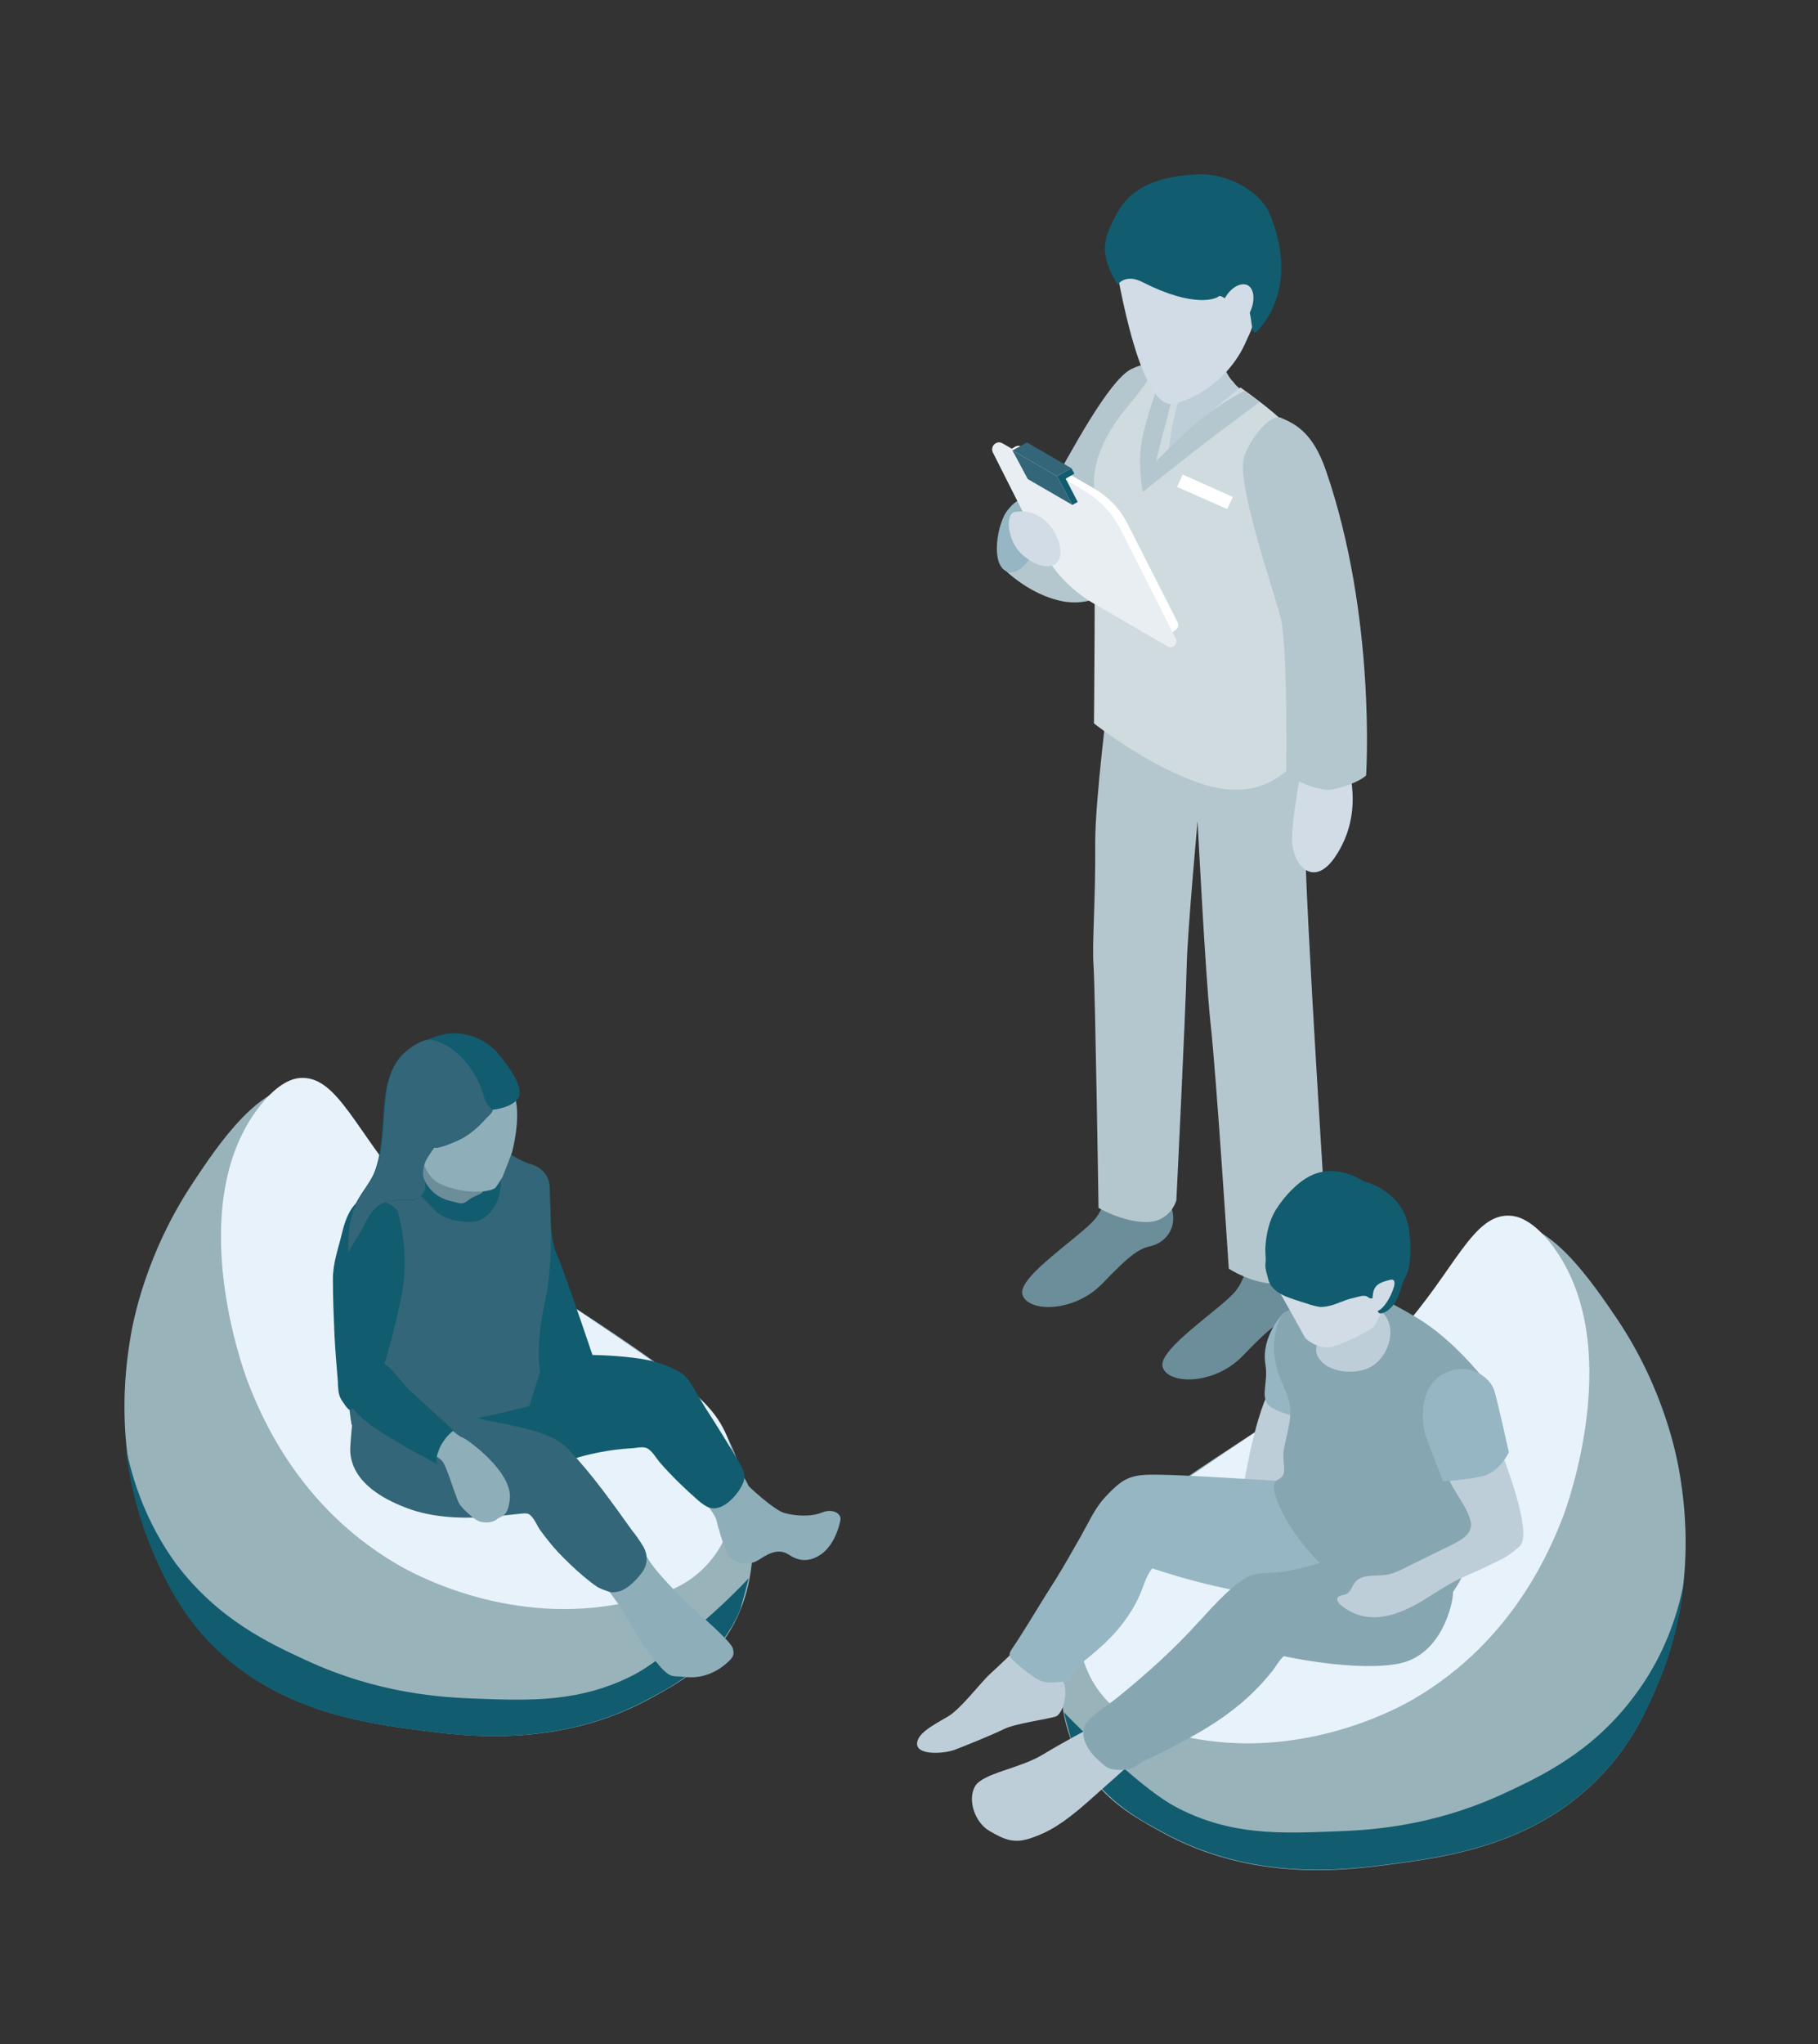 <?xml version="1.0" encoding="utf-8"?>
<!-- Generator: Adobe Illustrator 23.0.3, SVG Export Plug-In . SVG Version: 6.00 Build 0)  -->
<svg version="1.1" id="image" xmlns="http://www.w3.org/2000/svg" xmlns:xlink="http://www.w3.org/1999/xlink" x="0px" y="0px"
	 viewBox="0 0 436.9 491.1" style="enable-background:new 0 0 436.9 491.1;" xml:space="preserve">
<rect x="0" y="0" width="436.9" height="491.1" fill="#333333" stroke="none"/>
<style type="text/css">
	.st0{fill:#6C8D9A;}
	.st1{fill:#BECED8;}
	.st2{fill:#B5C7CE;}
	.st3{fill:#95B6C2;}
	.st4{fill:#CFDBDF;}
	.st5{fill:#FFFFFF;}
	.st6{fill:#E8EEF1;}
	.st7{fill:#336678;}
	.st8{fill:#125C6F;}
	.st9{fill:#D1DCE6;}
	.st10{fill:#99B3BB;}
	.st11{fill:#E8F2FA;}
	.st12{fill:#8EAEBA;}
	.st13{fill:#86A7B2;}
</style>
<g>
	<g>
		<g>
			<path class="st0" d="M300.9,298.1c0,0-0.6,7.8-3.9,12c-3.3,4.2-18.8,14-17.6,18.3s12.4,4.5,19.3-2.7c6.9-7.2,8.8-8.3,11.8-9
				s7.2-4.5,4-11C314.4,305.7,304.9,303.1,300.9,298.1z"/>
		</g>
		<g>
			<path class="st0" d="M267.2,280.7c0,0-0.6,7.8-3.9,12c-3.3,4.2-18.8,14-17.6,18.3s12.4,4.5,19.3-2.7c6.9-7.2,8.8-8.3,11.8-9
				s7.2-4.5,4-11C280.7,288.3,271.1,285.7,267.2,280.7z"/>
		</g>
		<path class="st1" d="M298,93.4c-0.9-0.7-1.2-1.1-1.5-1.5c-0.6-0.6-1.2-1.4-1.6-2.2c-1.5-2.7-1.5-5.9-1.1-8.8
			c0.4-2.8,1.3-6.3,2.9-10.8l-23.6,8.5c0,0,1.9,2.6,2.8,6.2l-0.4,0.3c0,0,0.2,0.3,0.7,0.8c0.5,2.5,0.4,5.5-0.9,8.4
			c-4.6,10.3-7.5,19.3,6.5,16.6C281.8,110.9,301.8,96.5,298,93.4z"/>
		<path class="st2" d="M266.4,167c0,0-3.2,25-3.2,35.3c0.1,15.1-0.8,23.8-0.4,29.8c0.4,6,1.2,58.1,1.2,58.1s5.7,3.4,11.5,3.4
			s7.2-5.2,7.2-5.2s2.2-44.4,2.5-56.7c0.2-8.2,2.6-34.4,2.6-34.4s1.9,37.3,3.1,48.4c1.4,12.4,4.4,59.1,4.4,59.1s5.5,3.6,11.1,3.6
			s12.8-5.8,12.8-5.8s-5.7-88.2-5.5-100.2s-2.3-35.3-2.3-35.3h-45V167z"/>
		<path class="st2" d="M241.9,137.3c0,0,5.4,5.3,12.7,7c8.4,2,14-3.6,14-3.6l-3.7-7.7l-19.4-7.7L241.9,137.3z"/>
		<path class="st3" d="M241.9,122.9c-2.1,2.9-4,12.5,0,14.4c4,1.9,9-8.4,9-8.4S248.7,113.7,241.9,122.9z"/>
		<path class="st2" d="M272,88.6c-5.6,2.6-15.4,21.5-19.1,27.9c-1,2.8-1.7,5.7-1.4,8.7c0.2,2.3,1.6,6.1,3.9,7.8
			c5.5-5,11-11.8,11-11.8l16.5-32.9C282.9,88.3,278.4,85.6,272,88.6z"/>
		<path class="st4" d="M312.6,106.7c-1.1-4.4-14.5-13.6-14.5-13.6s-7.5,6-10.1,8.1c-2.5,2-6.8,7.1-7.1,7.5c0,0,0,0-0.1,0
			c0.1-0.8,0.6-7.5,3.2-14.7c0.8-2.3-0.4-8.8-0.4-8.8s-1.1-0.3-2.6-0.5c-2.3,2.5-6.8,9.2-9.2,12c-2.3,2.7-9.1,10.7-8.9,19.7
			c0.4,19.2,0,57.4,0,57.4s13.6,10.8,26.8,14.8c17.7,5.3,24.2-9.6,24.2-9.6s-3.9-32.2-3.5-39.8C310.3,139.1,316.2,121.2,312.6,106.7
			z"/>
		<path class="st2" d="M279.7,88.8c0,0-3.4,8.6-5.1,16c-1.4,6.3,0,13.4,0,13.4s12-9.5,15.9-12.5c5.6-4.2,12.2-9.1,12.2-9.1l-3.7-2.7
			c0,0-6.1,3.2-11.1,7.3c-2.3,1.9-10.1,9.6-10.1,9.6s1.6-6.3,3.1-12c1.3-5,2.8-11.8,2.8-11.8L279.7,88.8z"/>
		<polygon class="st5" points="294.9,122.3 282.9,117 284.2,114 296.3,119.4 		"/>
		<g>
			<polygon class="st5" points="281,152.4 282.8,151.1 281.4,149.6 279.2,151.4 			"/>
			<polygon class="st5" points="242.4,108.2 244.1,107.3 245.3,109.1 243.7,110.4 			"/>
			<path class="st5" d="M281.3,151.2l-15.9-9.2c-5-2.9-9-7.1-11.6-12.2l-10.4-20.5c-0.7-1.3,0.8-2.7,2.1-2l17.5,10.1
				c3.4,2,6.2,4.9,8,8.5l12,23.6C283.6,150.7,282.4,151.9,281.3,151.2z"/>
			<path class="st6" d="M280.6,155.3L263,145.1c-5.5-3.2-10-7.9-12.9-13.6l-11.5-22.8c-0.7-1.5,0.9-3,2.3-2.2l19.5,11.3
				c3.8,2.2,6.9,5.5,8.9,9.4l13.3,26.3C283.2,154.7,281.8,156,280.6,155.3z"/>
			<polygon class="st7" points="257.7,121.3 247,115.1 243.3,108.2 254,114.4 			"/>
			<polygon class="st7" points="243.3,108.2 246.8,106.3 257.5,112.5 254,114.4 			"/>
			<polygon class="st8" points="257.5,112.5 254,114.4 257.7,121.3 259,120.6 256.1,115 258.2,113.8 			"/>
		</g>
		<path class="st9" d="M243.9,123c-2.5,0.5-1.7,7,1.5,10c3.2,3.1,8.3,4.6,9.3,0.8C255.7,130.1,251.4,121.7,243.9,123z"/>
		<g>
			<g>
				<path class="st9" d="M267.7,60.8c0,0,5.5,37.3,14,36.2c6.2-0.8,19.5-9,19.8-24.6C301.9,56.9,282.3,46,267.7,60.8z"/>
			</g>
			<g>
				<path class="st9" d="M294.1,78.4c0,0,0.2-7.6,4.8-6.7c1.5,0.3,3.2,1.4,2.4,5.5c-0.9,4.1-3.9,8.6-7.2,9.1V78.4z"/>
			</g>
			<path class="st8" d="M268.3,51.5c3.8-7.3,11.3-9.1,19.1-9.6c6.7-0.5,15,3.5,17.6,9.2c3.5,8,5.1,19.5-2.6,28.2
				c-2.8,3.2-0.2-7.9-5.1-6.4c-1.6,0.5-3-1.8-4.3-1.8c-0.6,0.7-6,3-18.4-3.3c-4.2-2.2-6,0.6-6,0.6C263.6,60.4,265.6,56.7,268.3,51.5
				z"/>
			<path class="st9" d="M294.1,72.1c-1.4,2.8-1.2,5.8,0.5,6.7c1.7,0.8,4.2-0.8,5.7-3.6c1.4-2.8,1.2-5.8-0.5-6.7
				C298,67.7,295.5,69.3,294.1,72.1z"/>
		</g>
		<path class="st9" d="M313.8,178.9c0,0-3.3,16.4-3.3,22.6c0,6.2,5,12,10.2,4.6c7.7-11.1,2.9-22.7,2.9-23.9S313.8,178.9,313.8,178.9
			z"/>
		<path class="st2" d="M318.6,112.9c-3.1-8.9-7.2-11-10.7-12.5c-2.6-1.1-7.3,4.7-8.9,9.3c-2.2,6.5,8.3,35.5,9,39.8
			c1.5,9.4,1.1,36.7,1.1,36.7s7.5,4.4,11.5,3.4c5.9-1.4,7.7-3.3,7.7-3.3S330.8,148.2,318.6,112.9z"/>
	</g>
	<g>
		<path class="st10" d="M46.4,284.1c-11.3,17-14.4,33.1-15.1,37.5c-1.1,6.8-4.5,28.7,6.2,52.6c2.4,5.3,5.6,12.2,12.1,19.4
			c16,17.4,37.7,20.3,51.2,22.1c10.8,1.4,33.6,4.5,55.8-7.8c6.4-3.5,13.8-7.6,18.9-16.2c9.3-15.6,5.4-36.3-2.6-50
			c-4.7-8-19.4-17.6-48.9-36.7c-20.8-13.5-25.8-15.7-33.2-24.6C81.9,269.6,80.4,262,73.6,261C62.9,259.3,52.3,275.2,46.4,284.1z"/>
		<path class="st11" d="M72,259c-1.2,0.1-5,0.7-10,7.3c-17.9,23.8-3.4,63.1-2.6,65.3c3,7.8,11.9,30.1,36,44.2
			c3.2,1.9,25.5,14.5,52.6,9.7c7.9-1.4,17-3.1,23.2-11.1c8.8-11.2,4.6-26,4.3-27c-2.7-9-8.8-13.7-27-26.1
			c-42.2-28.9-42.3-26.2-49.6-34.2C85.6,272.4,81.2,258.2,72,259z"/>
		<path class="st8" d="M30.2,347.5c0.8,8,2.9,17.2,7.1,26.7c2.4,5.3,5.6,12.2,12.1,19.4c16,17.4,37.7,20.3,51.2,22.1
			c10.8,1.4,33.6,4.5,55.8-7.8c4.2-2.3,12.9-6.6,18.9-16.2c1.3-2,2.1-3.8,2.6-5c0.7-2.5,1.4-5,2-7.5c-2.9,3.1-7.1,7.2-12.5,11.8
			c-2.6,2.2-9.4,8.4-15.1,11.4c-12.9,6.6-24.7,6.2-38,5.7c-7.9-0.3-23.2-1.1-40.7-9.2c-8.9-4.1-21.2-9.8-31.3-23.2
			C35.1,365.8,31.8,355.6,30.2,347.5z"/>
	</g>
	<g>
		<path class="st10" d="M388.7,317c11.3,16.9,14.3,33,15,37.3c1.1,6.8,4.5,28.5-6.2,52.3c-2.3,5.2-5.5,12.2-12.1,19.3
			c-15.9,17.3-37.5,20.2-50.9,22c-10.7,1.4-33.4,4.5-55.5-7.8c-6.4-3.5-13.7-7.6-18.8-16.1c-9.2-15.5-5.4-36.1,2.6-49.8
			c4.7-8,19.3-17.5,48.6-36.5c20.7-13.5,25.7-15.6,33-24.4c8.9-10.7,10.3-18.3,17.2-19.3C372.2,292.4,382.7,308.2,388.7,317z"/>
		<path class="st11" d="M363.2,292.1c1.2,0.1,5,0.7,9.9,7.2c17.8,23.7,3.4,62.7,2.6,64.9c-3,7.7-11.9,29.9-35.8,43.9
			c-3.2,1.9-25.4,14.4-52.3,9.7c-7.8-1.4-16.9-3.1-23.1-11c-8.7-11.2-4.6-25.8-4.3-26.8c2.7-9,8.8-13.6,26.8-26
			c41.9-28.7,42.1-26,49.3-34C349.6,305.4,354,291.2,363.2,292.1z"/>
		<path class="st8" d="M404.7,380c-0.8,8-2.8,17.1-7.1,26.5c-2.3,5.2-5.5,12.2-12.1,19.3c-15.9,17.3-37.5,20.2-50.9,22
			c-10.7,1.4-33.4,4.5-55.5-7.8c-4.2-2.3-12.9-6.6-18.8-16.1c-1.3-2-2.1-3.8-2.6-5c-0.7-2.5-1.4-5-2-7.5c2.9,3,7.1,7.2,12.4,11.7
			c2.6,2.2,9.3,8.4,15,11.3c12.8,6.6,24.6,6.1,37.8,5.6c7.9-0.3,23-1,40.5-9.1c8.8-4.1,21.1-9.8,31.1-23.1
			C399.8,398.3,403.2,388.1,404.7,380z"/>
	</g>
	<g>
		<g>
			<path id="XMLID_2343_" class="st8" d="M131.5,282.7c0,0,0.6,15.3,2.2,18.4c1.6,3.2,11.1,31.6,11.1,31.6s-12.2,9.4-17.4,2.1
				C122.2,327.5,124,282.2,131.5,282.7z"/>
			<path id="XMLID_2430_" class="st12" d="M149.4,371l1.9-0.8c0,0,3.3,2.1,4.5,4.4c1.3,2.3,5.7,7,8.6,9.8s11.2,9.8,11.7,11.6
				c0.5,1.7,0.1,2.3-2.2,4.2c-2.3,1.8-5.5,3.1-9.1,2.7s-3.6,0.7-7.5-4.1c-3.9-4.7-7.8-12.2-7.8-12.2l-6.8-9.3L149.4,371z"/>
			<path id="XMLID_2432_" class="st12" d="M165.7,356.1c0,0,6,7.3,6.4,8.9s2,7.6,3.2,9s4.3,2.6,7.3,0.6s5-2.4,7.1-1
				c2,1.3,4.6,2,7.8-0.3c3.2-2.4,4.3-7,4.5-8.3c0.1-1.3-1.8-2.7-4.5-1.6s-6.5,0.8-9,0.1c-2.5-0.7-8.5-6.3-8.6-6.5
				c0-0.2-4.7-8.6-4.7-8.6S166.5,354.4,165.7,356.1z"/>
			<path id="XMLID_2431_" class="st8" d="M133.2,325.8c0.6-0.4,13.7-0.7,22.2,0.9c2.6,0.5,5.4,1.5,7.7,2.8c1.6,0.8,2.6,2.3,3.5,3.8
				c0.9,1.7,1.9,3.2,2.9,4.9c2.9,4.5,5.7,9,8.4,13.6c1.4,2.4,1.3,3.7-0.1,6c-1.4,2.2-4.5,5.4-7.4,4.4c-1-0.4-1.9-1.1-2.7-1.8
				c-3.2-2.8-6.2-5.7-9-8.9c-1-1.1-2.1-3.3-3.6-3.7c-0.7-0.2-1.9,0-2.7,0.1c-7,0.4-14.1,1.9-20.5,4.9c-11.4,5.4-39.7-11.1-27.7-20.7
				S133.2,325.8,133.2,325.8z"/>
			<path id="XMLID_2429_" class="st7" d="M154.5,371.4c1.3,2.1,1.2,4.6-0.3,6.5c-1.3,1.7-3,3.5-5,4.3c-0.9,0.3-1.9,0.5-2.9,0.2
				c-0.9-0.3-2-0.7-2.7-1.1c-1.2-0.8-2.3-1.7-3.4-2.6c-2.1-1.8-4.1-3.7-6-5.7c-1.6-1.7-3-3.5-4.4-5.4c-0.8-1.1-1.8-3.9-3.3-4
				c-2.4-0.2-16.9,3.1-28.5-1.2c-11.6-4.3-14.2-10.3-13.8-15.1c0.3-4.8,0.9-9.2,0.9-9.2l15.9-1.9c0,0,9,3.7,16.8,5.2
				c7.8,1.6,15,2.7,18.8,6.8c5.7,6,10.5,12.8,15.3,19.5C152.8,368.8,153.7,370.1,154.5,371.4z"/>
			<path id="XMLID_2341_" class="st7" d="M127.2,279.6c0,0,4.8,0.9,4.9,5.7c0.1,4.8,1.1,17.5-1.2,27.8c-2.3,10.3-1.1,16.5-1.1,16.5
				l-2.6,8.2c0,0-12.6,3.4-26.1,5.3c-13.4,1.9-16.6-0.8-16.6-0.8s-1.7-8.9,0-14.7c1.7-5.8-1.6-31.8-1.6-31.8s11.6-14.1,25.4-19
				C122,272.1,117.7,276,127.2,279.6z"/>
			<path id="XMLID_6000_" class="st7" d="M99.5,281.3C90,287.4,83,295.9,83,295.9s3.4,26,1.6,31.8c-1.7,5.8,0,14.7,0,14.7
				s2.2,1.9,10.4,1.4c-0.2-0.9-0.4-1.7-0.6-2.6c-0.9-4.9-1.6-9.7,0.8-14.3c2.6-4.8,2.6-10.6,2.5-16c-0.1-4.4-2.6-8.2-4.1-12.2
				c-1.7-4.6-1.9-8.3,3.6-9.4c4.9-0.9,9.8-2.4,14.2-4.9c2.2-1.3,4.1-2.8,5.9-4.6c1.7-1.7,2.8-1.7,5.4-1.7c0.5,0,1,0,1.4,0.1
				c-5.6-3.1-3.9-5.5-15.8-1.3C105.2,278,102.2,279.6,99.5,281.3z"/>
			<path id="XMLID_1308_" class="st8" d="M117.9,278.5c-1.7-1.6-3.6-2.7-6-2.7c-0.6,0-1.2,0.2-1.8,0.4c-1.7,0.6-3.2,1.4-4.8,2.1
				c-1.5,0.7-3,1.2-4.2,2.5c-1,1.1-1.6,2.7-1.3,4.1c0.3,1.3,1.3,2.5,2.3,3.4c1.1,1,2,2.2,3.1,3.1c1.8,1.4,4.2,2,6.4,2.1
				c1.2,0.1,2.4,0.1,3.5-0.3s2.1-1.2,2.9-2.2c1.9-2.3,2.7-5.5,2.2-8.5c-0.1-0.8-0.4-1.6-0.8-2.3C119,279.5,118.4,279,117.9,278.5z"
				/>
			<path id="XMLID_1244_" class="st0" d="M113.9,275.8c0.6,1.2,1,2.5,1.5,3.7c0.5,1.1,1,2.4,1.2,3.6c0.2,0.9,0.2,2.5-0.6,3.3
				c-0.7,0.7-2.2,1-3.1,1.7c-0.4,0.3-0.9,0.7-1.4,0.9c-0.6,0.2-1.2,0.1-1.8-0.1c-0.9-0.2-1.8-0.4-2.6-0.7c-3.2-1.1-5.7-4.3-5.9-7.7
				c-0.2-3.4,1.8-6.9,4.9-8.3c0.6-0.3,1.3-0.5,2-0.4c0.6,0,1.3,0.3,1.9,0.5C111.6,273.1,113.1,274.2,113.9,275.8z"/>
			<path id="XMLID_2335_" class="st12" d="M119.7,255.3c0,0,2.7,3.2,4.1,8.4s-0.7,12.9-0.7,13s-2.3,6-2.3,6s-0.9,1.5-1.6,2.5
				s-5,1.6-9.3,0.6s-6.3-2.3-7.5-4.9s-6.8-11.2-3.4-15.7C102.5,260.7,119.7,255.3,119.7,255.3z"/>
			<path id="XMLID_6038_" class="st8" d="M96.5,311.3c-1.5,7.4-3,12.8-4.2,16.6c-1.3,3.8-2.3,5.9-3,6.7c-0.4,0.5-1.1,1-1.8,1.7
				c-1.4,1.1-3,2.2-3.3,2.4l0,0c-0.5,0.3-1.7-1.8-1.9-2c-0.4-0.6-0.7-1.2-0.8-1.7c-0.2-0.7-0.2-1.4-0.3-2.4c0-0.2,0-0.4,0-0.6
				c-0.3-3.6-0.6-7.2-0.8-10.8c-0.2-4.6-0.4-9.3-0.4-13.9c0-3.9,1.3-7.3,2.2-11.1c0.8-3.4,2.8-9.2,7.3-8.3c0.1,0,0.2,0,0.3,0.1
				c1.9,0.4,5.4,1.5,5.9,3.4C97.3,297.6,97.8,304.9,96.5,311.3z"/>
			<path id="XMLID_2422_" class="st12" d="M108,343.1c0.1,0,2.2,2,3.2,2.3s12.2,8.3,11.3,14.9c-0.5,4.4-2.1,3.8-3.1,4.7
				c-1,0.9-3.2,1-4.5,0.4s-4-3.2-4.5-4.1c-0.6-0.9-2.1-5.8-3-8c-0.8-2.2-1.3-2.8-3.2-3.7C102.4,348.8,104.5,342,108,343.1z"/>
			<path id="XMLID_6035_" class="st8" d="M105.2,351.8c0,0-9.2-4.7-15.1-8.7c-3.1-2.1-6.9-5.6-8.1-9.3c0-0.1-0.1-0.2-0.1-0.3
				c-0.4-1.4-0.4-3.1,0.1-4.6c0.3-1,0.9-1.9,1.6-2.5c0.7-0.7,1.7-1.1,3-1c0.3,0,0.6,0,0.9,0.1c2.9,0.5,5.7,2.3,7.5,4.6
				c1.8,2.2,3.3,3.8,3.3,3.8c0.5,0.4,10.7,9.8,10.7,9.8s-2.1,1.4-3.4,4.3c-0.1,0.2-0.1,0.4-0.2,0.6
				C104.4,351,105.2,351.8,105.2,351.8z"/>
			<path id="XMLID_2342_" class="st8" d="M90.4,290.1c1.5-1.4,4-1.7,6-1.8c1.2-0.1,3.1,0.3,4.1-0.4c1.5-1.2,2-2.7,1.4-4.1
				s-2.4-6.8-1.4-8.5s1-1.7,1-1.7s7.1,5.9,17-7c0,0,4.4-0.4,6-2.7c1.6-2.3-1.9-7.4-5-11c-3.1-3.6-9-5.8-14.3-4s-11.4,3.6-12.7,14.9
				c-0.7,5.7-0.4,12.3-2.5,17.8c-1.2,2.9-3.5,5.2-4.8,8.2c-0.7,1.8-1.3,3.7-1.5,5.7c-0.1,1-0.2,2-0.2,2.9c0,0.7-0.1,2.1,0.2,2.7
				c-0.2-0.3,0.7-1.7,0.9-2c0.4-0.7,0.8-1.4,1.2-2C87.5,294.7,88.2,292,90.4,290.1z"/>
			<path id="XMLID_6002_" class="st7" d="M116.5,269c0.1-0.1,0.1-0.1,0.2-0.2c0.4-0.4,1.5-1.3,1.6-1.8c0.1-0.8-0.6-0.8-0.9-1.3
				c-0.5-0.7-0.8-1.3-1.1-2.2c-1-3.7-3-7.1-5.7-9.8c-1.7-1.7-4.1-3.2-6.4-3.8c-2.4-0.6-5,1.4-6.7,2.8c-3.2,2.6-4.4,7.1-4.8,11
				c-0.7,5.7-0.4,12.3-2.5,17.8c-1.2,2.9-3.5,5.2-4.8,8.2c-0.7,1.8-1.3,3.7-1.5,5.7c-0.1,1-0.2,2-0.2,2.9c0,0.7-0.1,2.1,0.2,2.7
				c-0.2-0.3,0.7-1.7,0.9-2c0.4-0.7,0.8-1.4,1.2-2c1.6-2.4,2.3-5.1,4.5-7c1.5-1.4,4-1.7,6-1.8c1.2-0.1,3.1,0.3,4.1-0.4
				c1.5-1.2,2-2.7,1.4-4.1s-0.4-3.6,0.6-5.3c1-1.7,1.8-2.7,1.8-2.7c0.6,0.5,5.3-1.3,7.8-2.9c1.1-0.7,2-1.5,2.9-2.3
				C115.5,270.1,116,269.6,116.5,269z"/>
		</g>
	</g>
	<g>
		<path id="XMLID_11_" class="st1" d="M243.6,396.8c0,0-3.5,3.4-5.7,5.4c-2.2,2-7.1,8.5-10.1,10.2c-3,1.8-7.6,4-7.4,6.7
			c0.2,2.7,6.6,2.2,9,1.3c2.4-0.9,9.3-3.7,11.9-5c2.6-1.3,10.6-2.4,12.4-3c1.8-0.6,3.1-6.1,1.8-8.4
			C254.2,401.6,243.6,396.8,243.6,396.8z"/>
		<path class="st1" d="M298.9,356.6c-0.2,1.1-0.4,2.2-0.1,3.2c0.5,1.5,2.2,1.8,3.7,1.8c3,0.2,6.5,0.1,8.9-2.8
			c1.5-1.9,2.1-4.5,2.2-6.9c0.1-4.9-0.4-27.1-5.5-22.4C302.8,334.3,299.9,351.2,298.9,356.6z"/>
		<path id="XMLID_10_" class="st1" d="M262,415.2c-0.2,0-6,3.1-11.5,6.4c-5.4,3.3-14.4,4.4-16.2,7.6s-0.1,8.6,3.5,10.7
			c3.6,2.1,5.9,3.1,10,1.7c4.1-1.4,7.6-3.4,13.5-8.6c5.9-5.2,10.2-9.1,10.2-9.1L262,415.2z"/>
		<path id="XMLID_9_" class="st3" d="M307,355.8c0,0-22.6-1.5-28.9-1.5c-6.4-0.1-8.2,0.7-12.7,5.6c-2.3,2.5-3.9,6.1-5.6,9.1
			c-2,3.5-3.9,6.9-6,10.3c-0.8,1.3-1.6,2.5-2.4,3.8c-2.7,4.3-5.2,8.6-8.1,12.9c-1,1.4-0.9,1.9,0.4,3.1c1,0.9,2,1.8,3.1,2.6
			c1.1,0.8,2.5,1.9,3.8,2.3c1.7,0.5,4.1,0,6,0c0.1,0,0.3,0,0.4-0.1c0.1-0.1,0.2-0.2,0.2-0.4c0.6-2,2.3-3.6,3.9-4.9
			c3.1-2.5,6.1-5.2,8.5-8.3c1.7-2.2,3.2-4.6,4.3-7.1c1-2.3,1.5-4.5,3-6.4c9.1,3,18.7,5.5,28.3,6.5c2.6,0.3,10.7-0.5,13.2-0.9
			C329,380.8,316.9,356.4,307,355.8z"/>
		<path id="XMLID_8_" class="st3" d="M308.3,315.6c0,0-5.3,5.5-4.2,12.2c0.7,4.2-1.1,7.2,0.5,9.5c1.6,2.2,8.8,3.2,11.9,5.1
			C319.6,344.2,314.1,316,308.3,315.6z"/>
		<path id="XMLID_7_" class="st13" d="M333.4,370.7c0,0-17.6,5.7-24.8,6.9c-7.2,1.1-7.6-2.3-20,11.5c-0.1,0.1-0.2,0.3-0.4,0.4
			c-5.9,6.6-12.6,12.6-19.5,18.2c-2.2,1.8-5.1,3.5-7.1,5.6c-2.9,3.1-0.2,7.4,2.4,9.6c0.9,0.8,1.8,1.8,3,2.1c1.3,0.3,3.2,0.3,4.5,0
			c1.2-0.3,2.3-1.4,3.5-2c2.5-1.2,5-2.3,7.4-3.6c4.5-2.4,9-4.9,13.1-8c4-3,7.3-6.2,10.4-10.1c0.9-1.2,1.5-2.4,2.6-3.4
			c0,0,17.2,3.8,27.6,1.8c10.4-2,13.1-14.5,13.1-17.1C349.2,380.1,333.4,370.7,333.4,370.7z"/>
		<path id="XMLID_6_" class="st13" d="M356.1,330.7c0,0-6.8-8.7-15.1-13.8c-8.2-5-17.5-9.1-17.8-9.1c-0.3,0-14.9,7.7-14.9,7.7
			s-4.8,6.9,0,17.2c2.8,6.1,1.9,7.5,0.3,15.2c-0.8,3.9,1.4,6.3-1.7,7.7c-4.8,2.3,14.8,36.2,39.4,30.6c0,0,7.5-8.1,7.5-16
			C353.9,362.6,356.1,330.7,356.1,330.7z"/>
		<path id="XMLID_5_" class="st1" d="M317.6,319.8c1.5-3.4,5.4-8.5,9.6-6.9c1,0.4,2.1,0.6,3,1.1c1.1,0.6,2.2,1.3,2.9,2.4
			c1,1.5,1.2,3.4,0.9,5.2c-0.5,3-2.5,6-5.4,7.2c-2.8,1.1-6.3,1-9.1-0.3c-1.1-0.5-2-1.3-2.7-2.4c-0.6-1-0.5-1.7-0.4-2.8
			C316.7,322.2,317.1,321,317.6,319.8z"/>
		<path id="XMLID_4_" class="st9" d="M309.2,292.8c0,0-7.1,8.3-3.7,14.1c3.4,5.9,8.2,14.6,8.2,14.6s3.1,3,6.6,2
			c3.6-1,8.4-3.7,9.6-4.5c1.2-0.8,5.6-11.8,4.8-15.7C333.8,299.5,309.2,292.8,309.2,292.8z"/>
		<path id="XMLID_3_" class="st8" d="M338.7,296.1c0.3,2.7,0.4,5.5-0.1,8.2c-0.2,1-0.4,1.7-0.9,2.6c-0.7,1.4-1.1,3.1-1.7,4.6
			c-0.5,1.2-1.3,2.4-2.3,3.2c-0.5,0.4-2.3,1.5-2.6,0.3c0-0.1,0-0.3,0-0.4c0.1-0.7,0.9-2.3,0-2.8c-0.4-0.3-0.7,0-1.1,0.1
			c-0.6,0.1-0.8,0.1-1.3-0.3c-0.9-0.7-2.6,0.1-3.7,0.3c-1.9,0.4-3.6,1.4-5.4,1.8c-0.8,0.2-1.5,0.3-2.3,0.3c-0.8-0.1-1.6-0.3-2.3-0.5
			c-1.1-0.4-2.3-0.7-3.4-1.1c-1.5-0.5-3.1-1-4.4-1.9c-1.1-0.7-2.1-1.8-2.4-3.1c-0.3-1.2-0.8-2.5-0.7-3.8c0.2-1.3-0.1-2.6,0-4
			c0.2-3.2,0.9-6.4,2.6-9.1c1.9-3,5-6.4,8.2-8c6.5-3.2,12.8,1.3,12.8,1.3S337.7,286,338.7,296.1z"/>
		<path id="XMLID_2_" class="st9" d="M333.9,311.8c0,0,2.7-5,0.1-4.3c-2.3,0.6-3.9,1.1-4.1,3.8c-0.2,2.7-1.7,2.6,0.1,3.6
			C331.8,315.9,333.9,311.8,333.9,311.8z"/>
		<path class="st1" d="M353.1,364.4c0.2,0.7,0.5,1.4,0.4,2.1c-0.1,2.2-2.3,3.5-4.3,4.5c-3.9,1.9-7.7,3.8-11.6,5.7
			c-1.3,0.7-2.7,1.3-4.1,1.6c-2.7,0.5-6.2-0.3-7.9,1.9c-0.7,0.9-1,2.3-2.1,2.8c-0.7,0.3-1.8,0.2-2.1,1c-0.2,0.6,0.3,1.1,0.7,1.5
			c1.7,1.5,3.8,2.5,6.1,2.9c3.9,0.6,7.8-0.7,11.3-2.5c3.5-1.8,6.6-4.2,10.1-6c2.5-1.3,5.2-2.3,7.8-3.6c2.7-1.4,4.5-1.8,7.8-4.8
			s-3.6-20.8-5.7-26c-0.7-1.6-12.5,2.8-12.6,4.6C346.5,355.1,351.7,360.3,353.1,364.4z"/>
		<path id="XMLID_1_" class="st3" d="M362.6,348.9c0,0-2.2,4.9-6.5,5.8c-4.2,0.9-9.3,1.2-9.3,1.2s-3.2-8.1-4.2-11
			c-1-2.9-1.8-11.9,4.6-15s11.2,1.6,11.9,4.2C359.9,336.6,362.6,348.9,362.6,348.9z"/>
	</g>
</g>
</svg>
